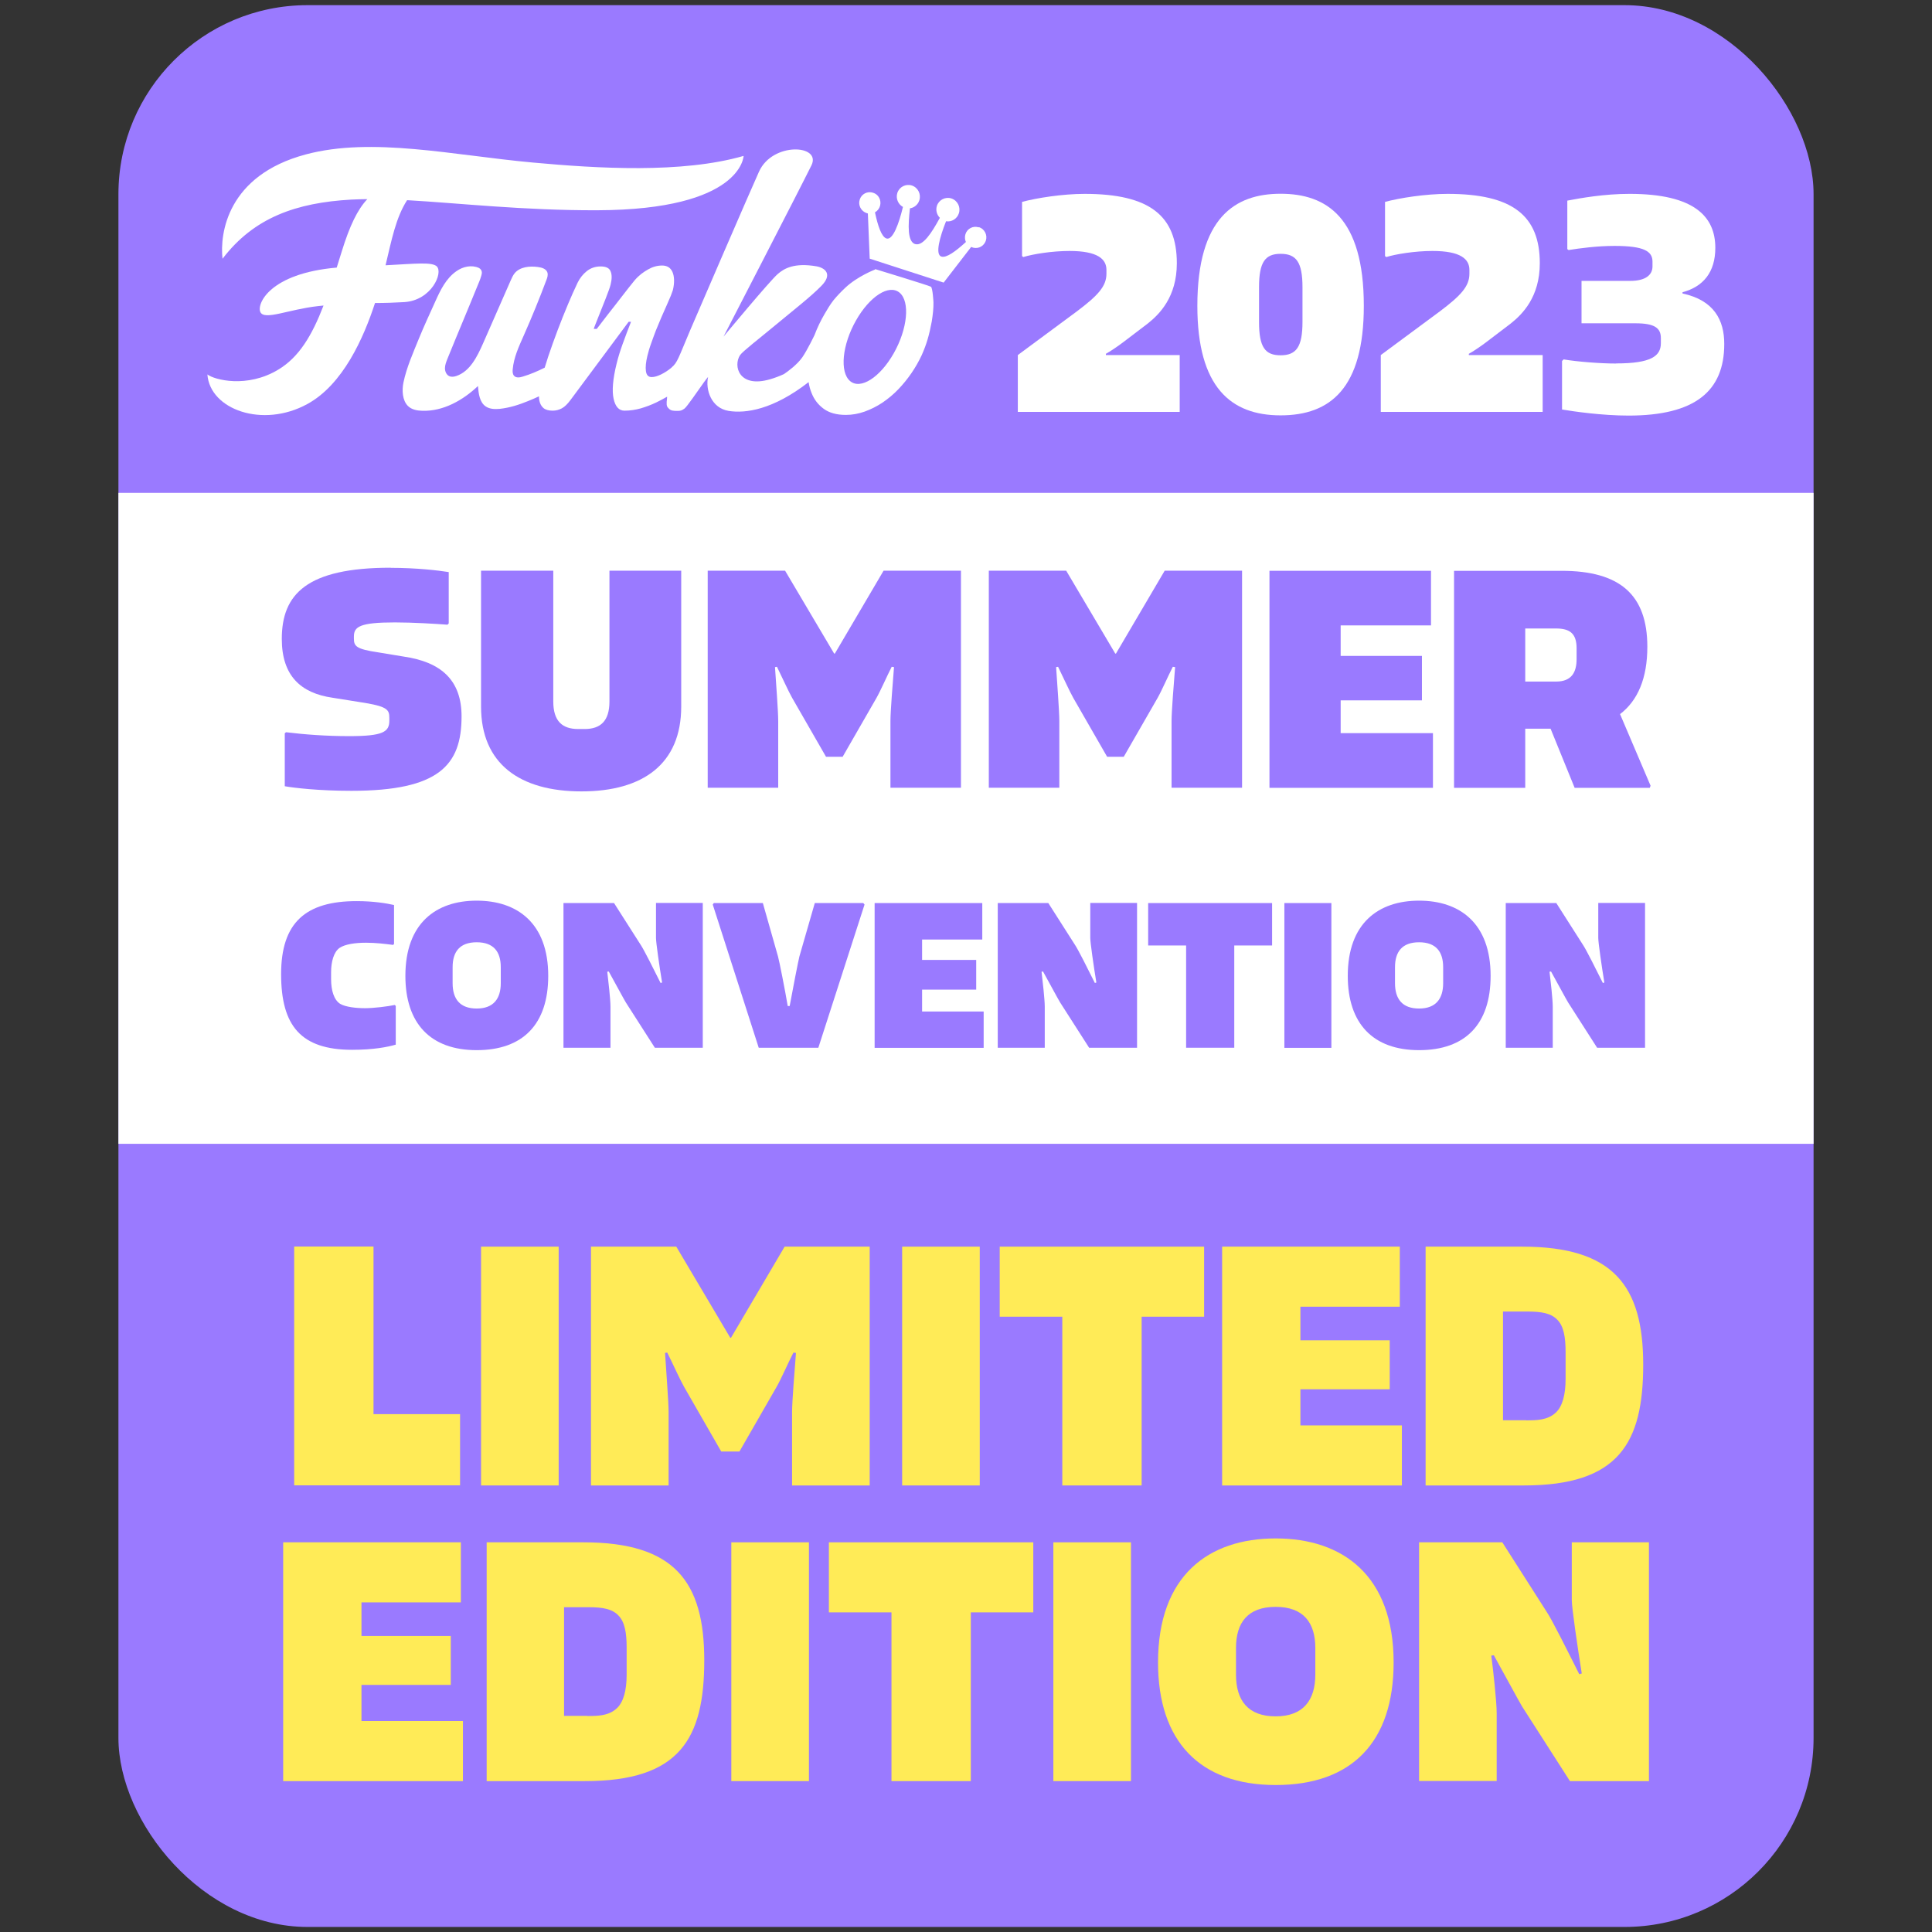 <svg xmlns="http://www.w3.org/2000/svg" id="Camada_3" data-name="Camada 3" viewBox="0 0 168.52 168.52"><rect x="0" y="0" width="168.52" height="168.52" fill="#333333" stroke="none"/><defs><style> .cls-1 { fill: #ffeb57; } .cls-1, .cls-2, .cls-3, .cls-4 { stroke-width: 0px; } .cls-2 { fill: #9a7aff; } .cls-3 { fill-rule: evenodd; } .cls-3, .cls-4 { fill: #fff; } </style></defs><rect class="cls-2" x="10.33" y=".45" width="147.86" height="167.63" rx="16.49" ry="16.49"></rect><rect class="cls-4" x="10.33" y="42.99" width="147.86" height="56.78"></rect><g><g><g><path class="cls-3" d="M38.12,23.25c-.44-.42-1.82-.25-4.49-.11.53-2.22.9-4.16,1.88-5.68,4.56.26,10.17.9,16.59.88,12.64-.04,12.76-4.74,12.76-4.74-5.38,1.55-12.77,1.09-18.36.58-7.02-.64-14.03-2.26-19.83-.71-6.85,1.83-7.51,6.91-7.26,9.1,2.75-3.61,6.46-4.89,11.22-5.16.45-.03.93-.03,1.41-.04-.86.91-1.54,2.33-2.23,4.56-.15.49-.3.95-.44,1.41-5.86.51-6.99,3.18-6.66,3.88.36.75,2.43-.23,5.03-.52.17-.02.33-.03.48-.05-1.01,2.62-2.13,4.49-3.93,5.58-2.75,1.67-5.62.89-6.2.43.22,3.06,4.82,4.72,8.72,2.58,3.11-1.7,4.91-5.77,5.9-8.81.86,0,1.72-.03,2.57-.08,2.36-.16,3.39-2.56,2.82-3.11M85.37,19.83c-.49-.16-1.01.11-1.16.6,0,0,0,0,0,0-.07.23-.05.47.04.68-.89.81-1.7,1.41-2.14,1.27-.56-.18-.14-1.7.41-3.08.49.08.97-.22,1.12-.7.17-.54-.12-1.11-.65-1.29-.53-.17-1.1.12-1.27.65,0,0,0,0,0,0-.12.38,0,.78.26,1.04-.72,1.33-1.48,2.48-2.14,2.29h-.02c-.67-.22-.62-1.61-.45-3.12.37-.05.7-.32.82-.7.17-.54-.12-1.11-.65-1.29-.53-.17-1.1.12-1.27.65,0,0,0,0,0,0-.15.48.07.99.49,1.22-.35,1.45-.88,2.93-1.44,2.75-.43-.14-.75-1.1-1-2.28.45-.25.61-.83.36-1.28-.11-.21-.3-.36-.53-.43-.49-.16-1.01.11-1.16.6,0,0,0,0,0,0-.16.49.12,1.02.61,1.18.03.01.06.02.1.03l.16,3.94,6.45,2.09,2.4-3.11c.46.22,1.01.03,1.23-.43.02-.04.04-.08.05-.12.16-.49-.11-1.02-.6-1.18"></path><path class="cls-3" d="M77.96,30.81c-1.2,2.12-2.91,3.21-3.82,2.42-.91-.79-.68-3.15.52-5.27,1.2-2.12,2.9-3.21,3.82-2.42.91.79.68,3.15-.52,5.27M76.33,23.51s-1.53.58-2.6,1.59c-.36.34-.71.7-1.03,1.09h0c-.29.38-.53.77-.77,1.19-.34.58-.64,1.2-.88,1.84h0s-.62,1.3-1.07,1.95c-.44.63-1.27,1.24-1.6,1.46-.39.18-.79.33-1.2.45-2.74.8-3.24-1.17-2.63-2.1.22-.33,1.74-1.5,2.77-2.36,2-1.66,3.38-2.72,4.32-3.68,1-1.01.35-1.57-.42-1.71-1.93-.33-2.82.18-3.38.67-.68.58-4.73,5.46-4.73,5.46,0,0,6.59-12.75,7.67-14.94.89-1.81-3.39-2.06-4.57.54-.69,1.51-5.41,12.45-5.99,13.8-1.05,2.47-1.12,2.86-1.64,3.29,0,0-.01.01-.01.02l-.04.03s0,0,0,0c-.51.42-1.22.8-1.69.79-.29,0-.45-.17-.5-.52-.05-.35,0-.8.13-1.34.08-.32.18-.68.32-1.06.13-.38.28-.77.43-1.17.16-.39.32-.78.48-1.15l.46-1.04c.14-.31.25-.59.35-.81.09-.23.15-.39.18-.49.16-.65.13-1.23-.04-1.6-.17-.37-.47-.55-.9-.55s-.84.12-1.22.34c-.42.24-.79.5-1.19.97-.33.41-.66.82-.98,1.24-.22.28-.45.58-.69.89-.24.31-.47.6-.69.88-.31.4-.62.81-.93,1.21h-.26c.01-.06.06-.18.13-.36.07-.18.15-.39.25-.63.22-.54.43-1.07.64-1.61.1-.27.2-.51.28-.74.08-.22.14-.4.17-.53.12-.48.12-.87,0-1.15-.11-.29-.4-.43-.87-.43s-.87.14-1.21.41c-.34.27-.61.62-.8,1.01-.29.61-.57,1.24-.83,1.86-.63,1.5-1.21,3.03-1.73,4.57-.11.33-.21.65-.31.98-.62.31-1.25.58-1.92.78-.25.08-.57.13-.75-.07-.13-.14-.14-.36-.12-.56.09-1.04.54-2,.96-2.95.71-1.6,1.37-3.22,1.98-4.85.08-.2.15-.43.09-.64-.1-.33-.49-.45-.83-.49-.72-.1-1.56-.02-2.03.54-.15.19-.25.41-.35.64l-2.41,5.49c-.51,1.15-1.13,2.42-2.31,2.83-.2.07-.43.11-.63.02-.25-.11-.38-.41-.38-.69,0-.28.11-.55.21-.81.99-2.44,1.72-4.14,2.71-6.58.05-.11.29-.68.3-.95,0-.17-.1-.33-.26-.41-.63-.29-1.4-.12-1.97.29-.9.63-1.39,1.65-1.83,2.63-.49,1.08-.99,2.16-1.44,3.26-.51,1.26-1.06,2.48-1.34,3.81-.14.68-.1,1.56.39,2.05.32.32.8.41,1.25.42,1.81.06,3.53-.9,4.86-2.16.05.66.14,1.43.69,1.79.35.23.8.24,1.22.2.84-.09,1.66-.35,2.44-.67.33-.13.65-.27.97-.42,0,.14.02.28.04.4.06.26.17.46.35.62.18.15.45.23.8.23.29,0,.55-.07.8-.2.25-.13.5-.38.76-.73l5.07-6.82h.21c-.26.65-.5,1.3-.74,1.96-.2.56-.38,1.12-.52,1.7-.33,1.34-.41,2.36-.26,3.05s.47,1.04.95,1.04.95-.07,1.42-.2c.47-.14.93-.31,1.38-.53.31-.15.62-.32.92-.49,0,.12-.03.34-.04.44-.02.38.04.46.21.62.17.16.35.18.72.18.28,0,.38-.03.62-.2.23-.17,1.07-1.42,1.71-2.31.11-.15.22-.3.35-.45-.24,1.1.27,2.71,1.79,2.96,1.48.24,3.88-.1,6.98-2.51.05.34.14.66.26.95.22.57.58,1.03,1.06,1.38.48.35,1.12.53,1.93.53.56,0,1.1-.1,1.64-.29.55-.2,1.07-.46,1.55-.78.5-.34.97-.73,1.39-1.17.83-.87,1.52-1.87,2.03-2.96.45-1.01.66-1.78.88-2.94.1-.62.16-1.17.15-1.68,0,0-.06-1.24-.22-1.36-.17-.11-4.87-1.54-4.87-1.54"></path></g><g><path class="cls-4" d="M102.9,30.97v4.96h-14.12v-4.96l5.15-3.81c1.82-1.37,2.58-2.18,2.58-3.28v-.34c0-.95-.78-1.65-3.22-1.65-1.54,0-3.22.28-4.03.53l-.11-.08v-4.73c1.26-.34,3.53-.7,5.46-.7,5.66,0,8.04,1.9,8.04,6.05,0,2.94-1.51,4.45-2.55,5.27l-2.13,1.62c-.36.28-1.18.84-1.51,1.01v.11h6.44Z"></path><path class="cls-4" d="M111.7,16.9c4.01,0,7.26,2.07,7.26,9.78,0,7.17-2.91,9.55-7.26,9.55s-7.26-2.47-7.26-9.55c0-7.7,3.28-9.78,7.26-9.78ZM111.7,30.99c1.37,0,1.91-.73,1.91-2.91v-3.03c0-2.21-.56-2.91-1.91-2.91s-1.88.73-1.88,2.91v3.03c0,2.21.53,2.91,1.88,2.91Z"></path><path class="cls-4" d="M134.56,30.97v4.96h-14.12v-4.96l5.15-3.81c1.82-1.37,2.58-2.18,2.58-3.28v-.34c0-.95-.78-1.65-3.22-1.65-1.54,0-3.22.28-4.03.53l-.11-.08v-4.73c1.26-.34,3.53-.7,5.46-.7,5.66,0,8.04,1.9,8.04,6.05,0,2.94-1.51,4.45-2.55,5.27l-2.13,1.62c-.36.28-1.18.84-1.51,1.01v.11h6.44Z"></path><path class="cls-4" d="M140.98,31.7c3.03,0,3.89-.64,3.89-1.76v-.45c0-.87-.53-1.29-2.21-1.29h-4.71v-3.7h4.26c1.34,0,1.93-.53,1.93-1.26v-.42c0-.9-.73-1.37-3.31-1.37-1.51,0-3,.2-4.01.36l-.11-.08v-4.23c1.15-.22,3.22-.59,5.43-.59,5.66,0,7.48,1.99,7.48,4.71,0,2.13-1.06,3.39-2.86,3.87v.11c2.75.59,3.64,2.33,3.64,4.4,0,4.12-2.55,6.25-8.35,6.25-2.32,0-4.79-.36-5.8-.53v-4.23l.14-.14c1.18.2,3.19.36,4.57.36Z"></path></g></g><g><path class="cls-2" d="M34.07,49.53c2.3,0,4.19.23,5.07.37v4.48l-.11.11c-1.08-.08-2.98-.2-4.59-.2-3.03,0-3.57.37-3.57,1.22v.2c0,.65.2.91,2.1,1.19l2.24.37c3.32.48,5.05,2.1,5.05,5.22,0,4.25-1.96,6.49-9.61,6.49-2.89,0-5.02-.26-5.81-.4v-4.62l.11-.09c1.62.2,3.54.34,5.5.34,2.98,0,3.51-.37,3.51-1.36v-.23c0-.74-.17-1.02-2.64-1.39l-2.32-.37c-2.75-.4-4.42-1.9-4.42-5.13,0-3.91,2.18-6.21,9.5-6.21Z"></path><path class="cls-2" d="M41.97,49.78h6.29v11.4c0,1.73.79,2.41,2.18,2.41h.54c1.39,0,2.18-.68,2.18-2.41v-11.4h6.26v11.85c0,4.99-3.32,7.4-8.7,7.4s-8.76-2.41-8.76-7.4v-11.85Z"></path><path class="cls-2" d="M61.73,49.78h6.75l4.28,7.23h.06l4.25-7.23h6.75v18.93h-6.15v-5.84c0-.82.2-3.29.31-4.68l-.2-.03c-.42.82-.99,2.13-1.33,2.72l-2.95,5.13h-1.45l-2.95-5.13c-.34-.6-.91-1.87-1.33-2.72l-.17.03c.09,1.39.28,3.85.28,4.68v5.84h-6.15v-18.93Z"></path><path class="cls-2" d="M86.25,49.78h6.75l4.28,7.23h.06l4.25-7.23h6.75v18.93h-6.15v-5.84c0-.82.2-3.29.31-4.68l-.2-.03c-.42.82-.99,2.13-1.33,2.72l-2.95,5.13h-1.45l-2.95-5.13c-.34-.6-.91-1.87-1.33-2.72l-.17.03c.09,1.39.28,3.85.28,4.68v5.84h-6.15v-18.93Z"></path><path class="cls-2" d="M124.99,63.96v4.76h-14.26v-18.93h14.09v4.76h-7.88v2.66h7.09v3.88h-7.09v2.86h8.05Z"></path><path class="cls-2" d="M143.98,68.52l-.08.2h-6.55l-2.1-5.16h-2.21v5.16h-6.21v-18.93h9.38c5.07,0,7.48,2.07,7.48,6.63,0,2.72-.82,4.68-2.38,5.87l2.66,6.24ZM133.04,59.45h2.69c1.36,0,1.79-.82,1.79-1.96v-.94c0-1.3-.6-1.73-1.79-1.73h-2.69v4.62Z"></path><path class="cls-2" d="M31.14,78.6c1.4,0,2.59.19,3.23.34v3.4l-.08.08c-.7-.09-1.51-.19-2.36-.19-.96,0-1.83.13-2.31.45-.51.36-.74,1.21-.74,2.12v.61c0,.98.25,1.81.79,2.15.47.28,1.4.38,2.17.38s1.97-.15,2.59-.28l.09.08v3.38c-.72.21-1.95.45-3.8.45-4.48,0-6.2-2.1-6.2-6.6s2.14-6.37,6.6-6.37Z"></path><path class="cls-2" d="M41.58,78.56c3.55,0,6.24,1.97,6.24,6.56,0,4.22-2.21,6.48-6.24,6.48s-6.22-2.33-6.22-6.48c0-4.59,2.67-6.56,6.22-6.56ZM41.58,87.97c1.46,0,2.1-.85,2.1-2.21v-1.4c0-1.34-.62-2.17-2.1-2.17s-2.1.83-2.1,2.17v1.4c0,1.38.64,2.21,2.1,2.21Z"></path><path class="cls-2" d="M49.16,78.77h4.4l2.36,3.7c.26.4,1.08,2.02,1.7,3.27l.13-.04c-.23-1.4-.53-3.48-.53-3.88v-3.06h4.08v12.63h-4.18l-2.53-3.95c-.23-.38-.91-1.66-1.49-2.7l-.13.02c.09.74.28,2.44.28,3.04v3.59h-4.1v-12.63Z"></path><path class="cls-2" d="M62.29,78.77h4.25l1.32,4.65c.09.28.64,3.06.85,4.33h.17c.23-1.27.77-4.04.85-4.33l1.34-4.65h4.23l.11.13-4.03,12.49h-5.2l-4.01-12.49.09-.13Z"></path><path class="cls-2" d="M85.8,88.22v3.18h-9.51v-12.63h9.39v3.18h-5.25v1.78h4.72v2.59h-4.72v1.91h5.37Z"></path><path class="cls-2" d="M87.04,78.77h4.4l2.36,3.7c.26.4,1.08,2.02,1.7,3.27l.13-.04c-.23-1.4-.53-3.48-.53-3.88v-3.06h4.08v12.63h-4.18l-2.53-3.95c-.23-.38-.91-1.66-1.49-2.7l-.13.02c.09.74.28,2.44.28,3.04v3.59h-4.1v-12.63Z"></path><path class="cls-2" d="M110.97,82.47h-3.31v8.92h-4.2v-8.92h-3.31v-3.7h10.81v3.7Z"></path><path class="cls-2" d="M116.13,78.77v12.63h-4.1v-12.63h4.1Z"></path><path class="cls-2" d="M123.78,78.56c3.55,0,6.24,1.97,6.24,6.56,0,4.22-2.21,6.48-6.24,6.48s-6.22-2.33-6.22-6.48c0-4.59,2.67-6.56,6.22-6.56ZM123.78,87.97c1.46,0,2.1-.85,2.1-2.21v-1.4c0-1.34-.62-2.17-2.1-2.17s-2.1.83-2.1,2.17v1.4c0,1.38.64,2.21,2.1,2.21Z"></path><path class="cls-2" d="M131.35,78.77h4.4l2.36,3.7c.26.4,1.08,2.02,1.7,3.27l.13-.04c-.23-1.4-.53-3.48-.53-3.88v-3.06h4.08v12.63h-4.18l-2.53-3.95c-.23-.38-.91-1.66-1.49-2.7l-.13.02c.09.74.28,2.44.28,3.04v3.59h-4.1v-12.63Z"></path></g><g><path class="cls-1" d="M40.13,123.36v6.2h-14.47v-20.83h6.92v14.62h7.55Z"></path><path class="cls-1" d="M48.73,108.74v20.83h-6.77v-20.83h6.77Z"></path><path class="cls-1" d="M51.57,108.74h7.42l4.71,7.95h.06l4.68-7.95h7.42v20.83h-6.77v-6.42c0-.9.22-3.62.34-5.14l-.22-.03c-.47.9-1.09,2.34-1.47,2.99l-3.24,5.64h-1.59l-3.24-5.64c-.37-.65-1-2.06-1.47-2.99l-.19.03c.09,1.53.31,4.24.31,5.14v6.42h-6.77v-20.83Z"></path><path class="cls-1" d="M85.46,108.74v20.83h-6.77v-20.83h6.77Z"></path><path class="cls-1" d="M105.04,114.85h-5.46v14.72h-6.92v-14.72h-5.46v-6.11h17.83v6.11Z"></path><path class="cls-1" d="M122.28,124.33v5.24h-15.68v-20.83h15.5v5.24h-8.67v2.93h7.79v4.27h-7.79v3.15h8.85Z"></path><path class="cls-1" d="M124.34,108.74h8.45c7.95,0,10.54,3.43,10.54,10.29s-2.15,10.54-10.41,10.54h-8.57v-20.83ZM133.13,123.89c.87,0,1.87,0,2.59-.69.56-.53.84-1.53.84-2.93v-2.34c0-1.28-.16-2.25-.72-2.81-.53-.56-1.34-.72-2.59-.72h-2.15v9.48h2.03Z"></path><path class="cls-1" d="M40.38,150.12v5.24h-15.68v-20.83h15.5v5.24h-8.67v2.93h7.79v4.27h-7.79v3.15h8.85Z"></path><path class="cls-1" d="M42.44,134.53h8.45c7.95,0,10.54,3.43,10.54,10.29s-2.15,10.54-10.41,10.54h-8.57v-20.83ZM51.23,149.68c.87,0,1.87,0,2.59-.69.56-.53.84-1.53.84-2.93v-2.34c0-1.28-.16-2.25-.72-2.81-.53-.56-1.34-.72-2.59-.72h-2.15v9.48h2.03Z"></path><path class="cls-1" d="M70.56,134.53v20.83h-6.77v-20.83h6.77Z"></path><path class="cls-1" d="M90.14,140.64h-5.46v14.72h-6.92v-14.72h-5.46v-6.11h17.83v6.11Z"></path><path class="cls-1" d="M98.65,134.53v20.83h-6.77v-20.83h6.77Z"></path><path class="cls-1" d="M111.27,134.19c5.86,0,10.29,3.24,10.29,10.82,0,6.95-3.65,10.69-10.29,10.69s-10.26-3.84-10.26-10.69c0-7.58,4.4-10.82,10.26-10.82ZM111.27,149.71c2.4,0,3.46-1.4,3.46-3.65v-2.31c0-2.21-1.03-3.59-3.46-3.59s-3.46,1.37-3.46,3.59v2.31c0,2.28,1.06,3.65,3.46,3.65Z"></path><path class="cls-1" d="M123.78,134.53h7.26l3.9,6.11c.44.65,1.78,3.34,2.81,5.39l.22-.06c-.37-2.31-.87-5.74-.87-6.39v-5.05h6.73v20.83h-6.89l-4.18-6.52c-.37-.62-1.5-2.74-2.46-4.46l-.22.03c.16,1.22.47,4.02.47,5.02v5.92h-6.77v-20.83Z"></path></g></g></svg>